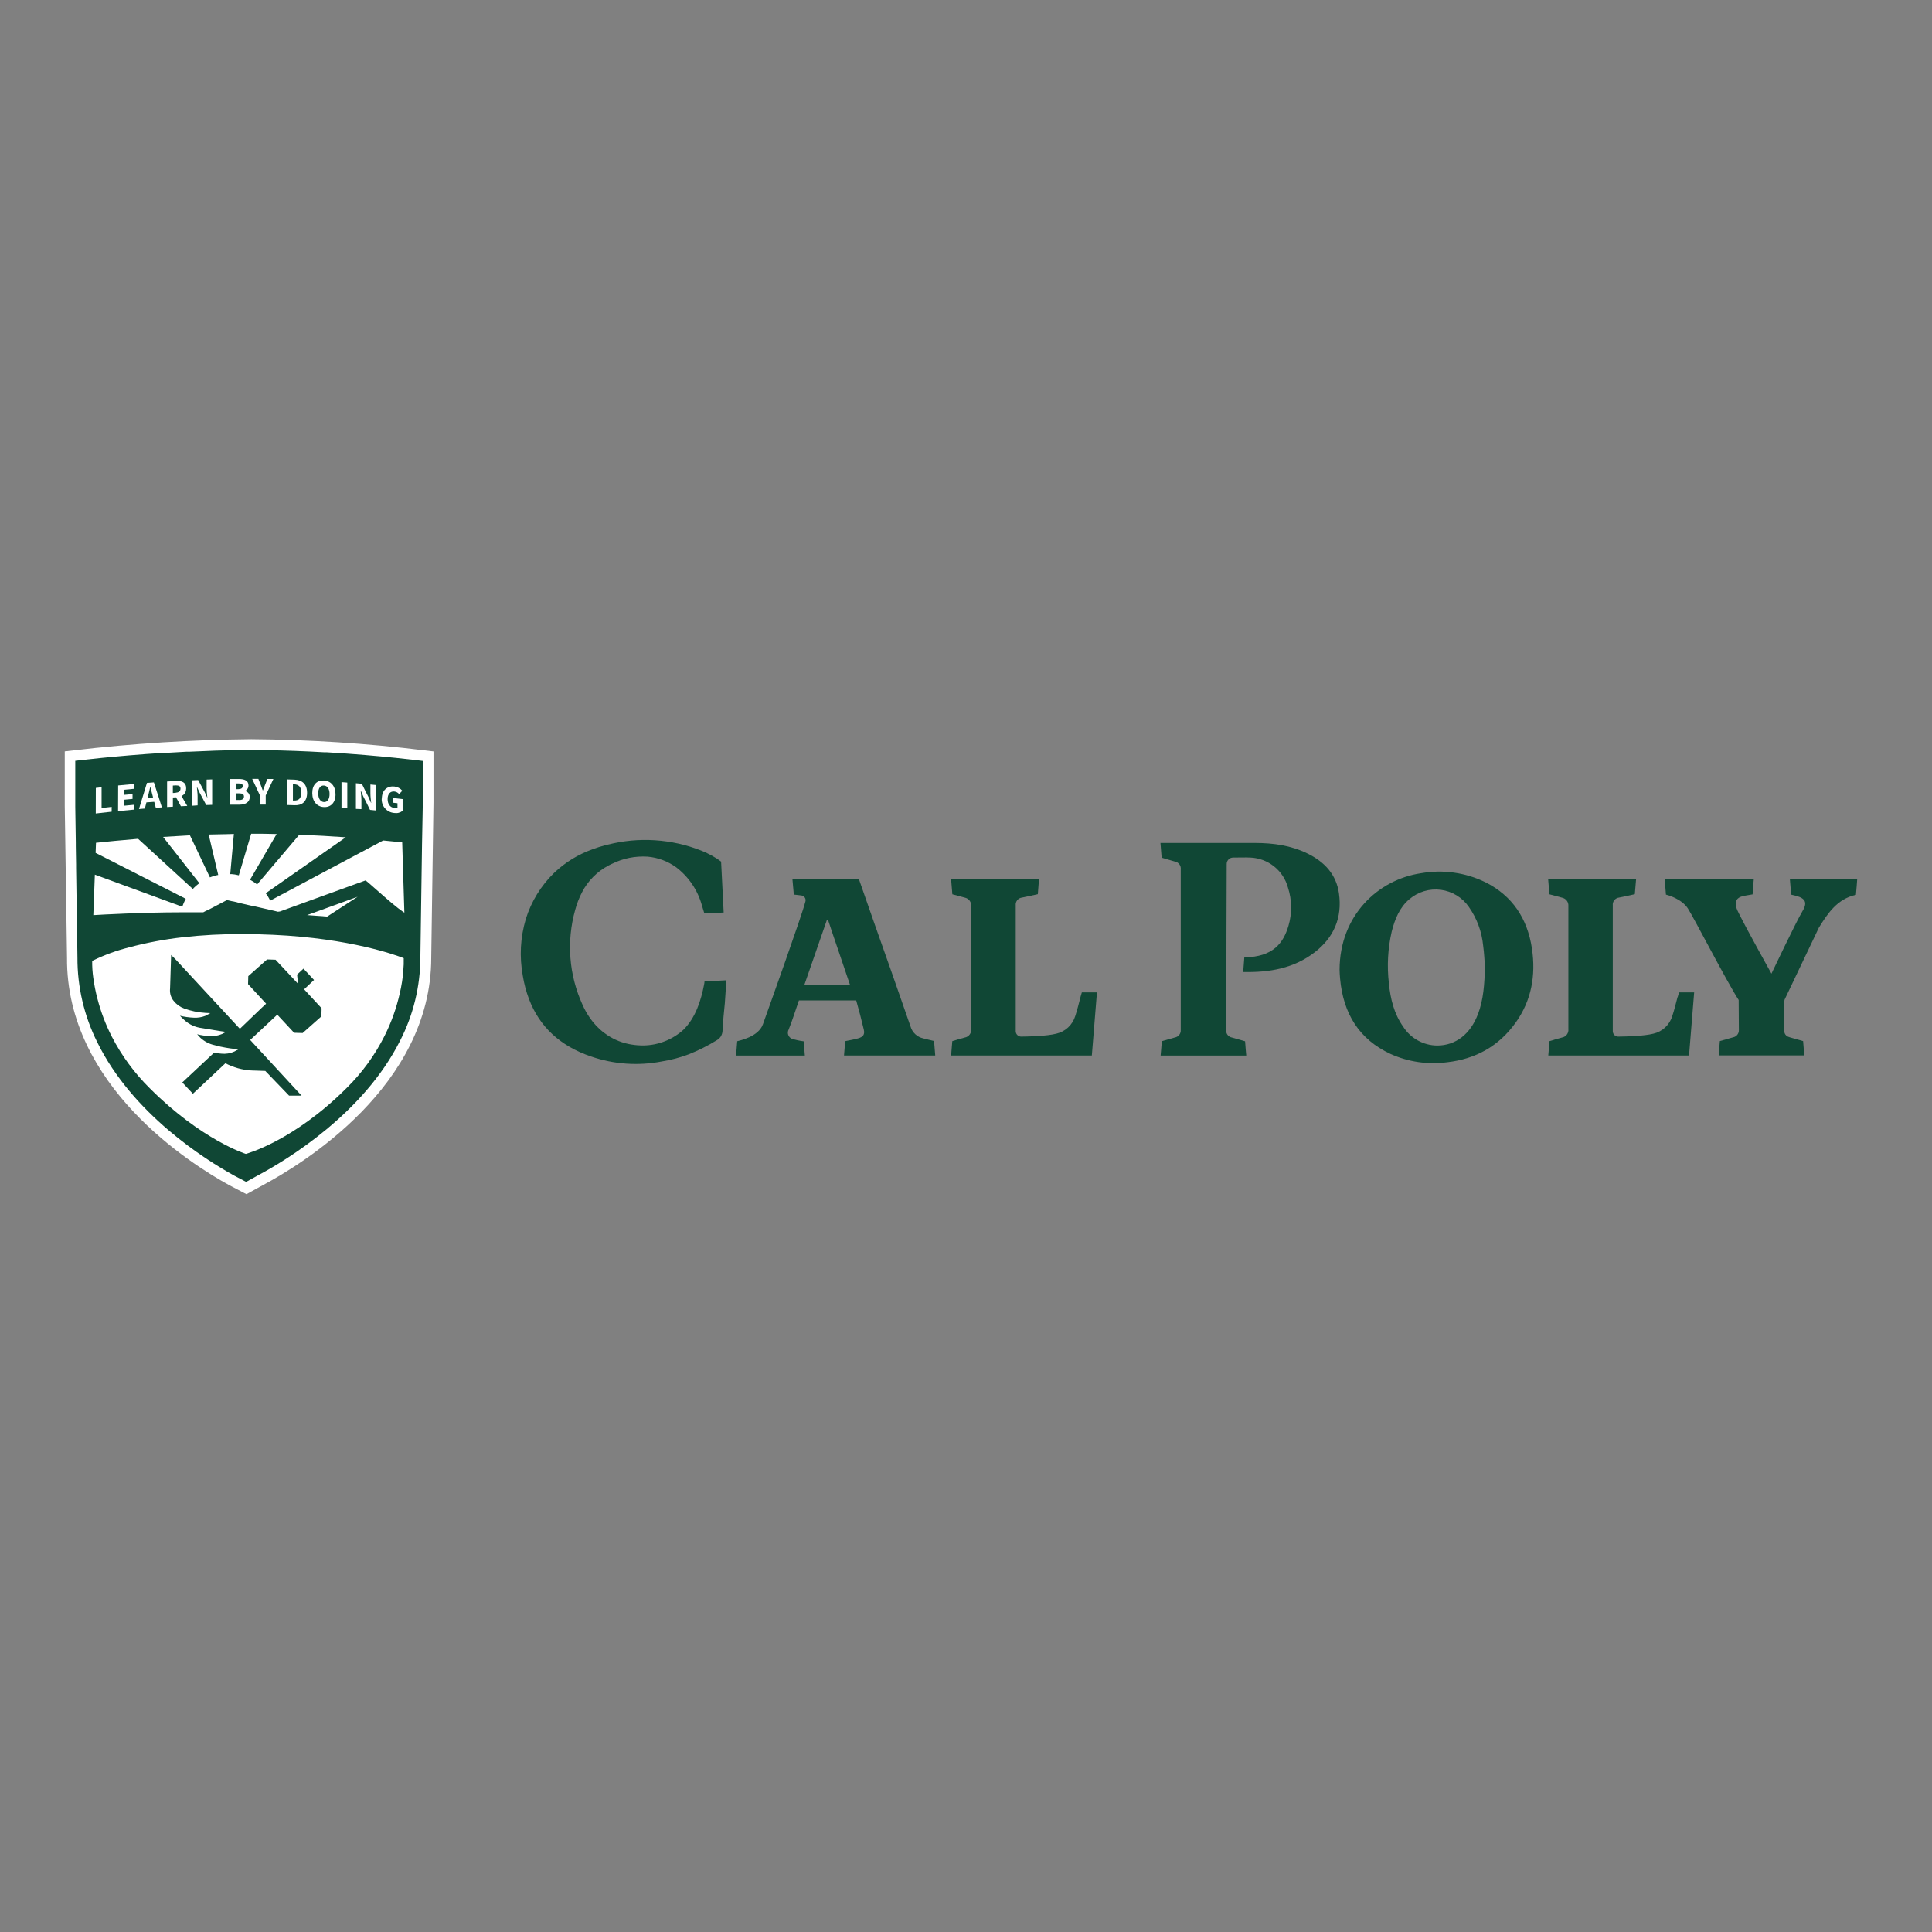 <?xml version="1.0" encoding="utf-8"?>
<!-- Generator: Adobe Illustrator 16.0.0, SVG Export Plug-In . SVG Version: 6.00 Build 0)  -->
<!DOCTYPE svg PUBLIC "-//W3C//DTD SVG 1.0//EN" "http://www.w3.org/TR/2001/REC-SVG-20010904/DTD/svg10.dtd">
<svg version="1.0" id="Layer_1" xmlns="http://www.w3.org/2000/svg" xmlns:xlink="http://www.w3.org/1999/xlink" x="0px" y="0px"
	 width="800px" height="800px" viewBox="0 0 800 800" enable-background="new 0 0 800 800" xml:space="preserve">
<rect x="0" y="0" width="800" height="800" fill="#808080" stroke="none"/>
<g>
	<path fill="#FFFFFF" d="M104.06,310.246c-24.44,0.226-48.799,1.758-73.076,4.597v19.023l0.936,62.63
		c-0.46,50.508,49.126,81.89,65.054,90.623l5.032,2.635l4.782-2.635c16.401-8.748,67.608-40.115,67.608-90.531l0.936-64.408v-17.337
		C151.661,311.957,127.904,310.425,104.06,310.246"/>
	<path fill="none" stroke="#FFFFFF" stroke-width="8.338" stroke-miterlimit="10" d="M104.06,310.246
		c-24.44,0.226-48.799,1.758-73.076,4.597v19.023l0.936,62.63c-0.46,50.508,49.126,81.89,65.054,90.623l5.032,2.635l4.782-2.635
		c16.401-8.748,67.608-40.115,67.608-90.531l0.936-64.408v-17.337C151.661,311.957,127.904,310.425,104.06,310.246L104.06,310.246z"
		/>
	<path fill="#104735" d="M132.924,417.219l-6.995-7.563l4.11-3.873l-4.387-4.69l-2.636,2.45l0.383,3.795l-9.301-9.934l-3.518-0.118
		l-7.772,6.902l-0.093,3.307l7.483,8.115l-0.382,0.355l-1.424,1.318l-9.063,8.707l-26.532-28.626l-1.936-1.937l-0.435,13.833
		c-0.193,1.718,0.188,3.3,1.145,4.741l0.317,0.409c1.146,1.462,2.591,2.517,4.334,3.16c2.835,1.039,5.76,1.649,8.773,1.833
		l2.095,0.104l-1.845,1.015l-0.276,0.132c-1.521,0.577-3.092,0.822-4.716,0.737c-1.937-0.08-3.848-0.349-5.73-0.803
		c0.354,0.395,0.804,0.855,1.316,1.315l0.356,0.344c2.117,1.969,4.611,3.125,7.482,3.465c2.807,0.528,8.063,1.318,8.102,1.318
		l1.818,0.249l-1.462,0.777l-0.158,0.079c-1.62,0.704-3.311,0.994-5.072,0.87c-1.783-0.059-3.54-0.311-5.27-0.752l0.988,1.082
		l0.382,0.408c1.675,1.53,3.62,2.54,5.836,3.028c0.817,0.238,1.646,0.435,2.464,0.62c2.912,0.633,5.507,0.908,5.533,0.908
		l1.896,0.198l-1.12,0.605l-0.553,0.304c-1.732,0.795-3.546,1.089-5.441,0.882c-0.998-0.064-1.986-0.205-2.963-0.421l0,0
		l-13.175,12.345l4.4,4.676l13.45-12.62c3.358,1.757,6.928,2.749,10.711,2.977l5.81,0.199l9.854,10.235h5.165l-21.276-23.055
		l9.341-8.723l1.316-1.224l0.316-0.303l0.251-0.224l6.969,7.495l3.53,0.106l7.76-6.891l0.093-3.307L132.924,417.219z"/>
	<path fill="#104735" d="M135.296,311.51h-1.055c-7.68-0.435-15.94-0.777-24.358-0.882h-1.317c-1.502,0-3.017,0-4.532,0h-4.084
		c-7.284,0-14.49,0.316-21.473,0.646h-0.633h-0.633c-2.634,0.132-5.15,0.276-7.627,0.435h-0.646H68.28
		c-21.079,1.316-37.111,3.332-37.111,3.332v19.011l0.223,14.966v1.409l0.119,7.549v1.317l0.554,37.15
		c-0.027,6.087,0.651,12.095,2.036,18.023c1.385,5.927,3.438,11.614,6.157,17.059c14.663,29.88,44.937,48.744,56.649,55.226
		l5.019,2.635l4.77-2.635c12.212-6.509,43.803-25.623,58.979-55.831c2.734-5.32,4.812-10.885,6.229-16.696
		c1.418-5.811,2.139-11.707,2.163-17.688l0.684-46.781l0.33-17.429v-17.231C175.081,315.094,157.954,312.854,135.296,311.51
		 M167.044,401.857c-0.278,3.206-0.783,6.377-1.515,9.512c-1.383,6.098-3.474,11.942-6.271,17.535
		c-4.039,8.026-9.252,15.203-15.638,21.525c-22.211,22.237-41.827,27.375-41.827,27.375s-18.324-5.744-39.72-27.126
		c-6.407-6.329-11.677-13.495-15.809-21.5c-2.545-5.005-4.521-10.227-5.928-15.663c-0.759-2.874-1.334-5.786-1.727-8.734
		c-0.324-2.276-0.47-4.564-0.435-6.863l0.435-0.237c4.738-2.297,9.661-4.089,14.769-5.375c7.309-1.952,14.721-3.353,22.237-4.202
		c8.213-0.922,16.45-1.361,24.715-1.317c4.487,0,8.77,0.101,12.845,0.303c32.092,1.488,50.864,8.472,53.645,9.538l0.355,0.145
		c0.052,1.699-0.006,3.394-0.172,5.086 M127.154,378.921l1.699-0.593c5.032-1.805,19.233-6.995,19.233-6.995l-12.607,8.207
		L127.154,378.921z M167.388,377.894l-0.105-0.079l-0.369-0.225c-5.099-3.503-15.059-13.002-15.598-13.002
		c-0.105,0-35.373,12.832-35.373,12.832c-0.281,0.067-0.566,0.106-0.855,0.118l-1.739-0.422l-6.587-1.515l-0.923-0.211l-0.935-0.224
		h-0.303l-0.83-0.198l-0.816-0.184l-2.411-0.554l-0.672-0.158l-1.146-0.264l-0.554-0.184l-1.515-0.356l-0.658-0.104l-1.015-0.238
		l-0.62-0.132l-0.382-0.093l-1.093,0.567l-0.566,0.303l-0.883,0.462l-0.566,0.29l-1.159,0.605l-0.566,0.303l-0.896,0.475
		l-0.579,0.303l-1.594,0.83l-0.686,0.276l-1.238,0.659h-4.427h-4.849c-15.387,0-33.211,0.975-36.241,1.172l0.633-16.771
		l36.229,13.293l0.197-0.594l0.225-0.593l0.435-0.986l0.276-0.566l0.29-0.554l-37.336-19.011l0.158-4.189
		c4.427-0.461,10.395-1.067,17.43-1.646l22.672,20.775l0.435-0.461l0.461-0.435l0.805-0.712l0.5-0.395l0.501-0.369l-15.019-19.182
		c3.544-0.237,7.272-0.461,11.119-0.658l8.273,17.416l0.579-0.212l0.593-0.21l1.041-0.303l0.606-0.158l0.619-0.119l-3.952-16.744
		l3.003-0.065c2.464,0,4.94-0.132,7.431-0.171l-1.502,16.638h0.619l0.632,0.066c0.356,0,0.712,0.105,1.067,0.158l0.619,0.132
		l0.606,0.132l5.125-17.219c3.517,0,7.021,0,10.538,0.119l-11.014,18.943l0.554,0.316l0.54,0.316l0.896,0.606
		c0.172,0.117,0.342,0.236,0.501,0.368l0.461,0.355l0.328-0.435l17.127-20.196c6.784,0.277,13.279,0.659,19.234,1.081
		l-33.146,23.173c0.118,0.172,0.25,0.329,0.368,0.515c0.118,0.185,0.237,0.342,0.343,0.514c0.105,0.171,0.197,0.303,0.29,0.447
		l0.276,0.475c0.105,0.185,0.211,0.368,0.304,0.553c0.091,0.185,0.196,0.369,0.289,0.554l46.768-24.912
		c2.635,0.237,4.98,0.487,7.062,0.698l0.816,0.093l0.896,29.062L167.388,377.894z"/>
	<path fill="#FFFFFF" d="M39.679,326.265l2.385-0.277v8.591l4.176-0.462v2.003c-2.187,0.237-4.374,0.475-6.587,0.737L39.679,326.265
		z"/>
	<path fill="#FFFFFF" d="M48.927,325.251l6.587-0.62v2.003l-4.229,0.396v2.121l3.597-0.33v2.003l-3.597,0.343v2.477l4.387-0.409
		v2.003c-2.253,0.197-4.519,0.422-6.785,0.646L48.927,325.251z"/>
	<path fill="#FFFFFF" d="M60.862,324.184l2.859-0.211c1.106,3.434,2.213,6.886,3.319,10.354l-2.529,0.172l-1.383-5.271
		c-0.29-1.04-0.58-2.266-0.856-3.358h-0.066c-0.264,1.133-0.54,2.396-0.83,3.478c-0.474,1.818-0.935,3.649-1.396,5.467l-2.438,0.198
		l3.32-10.855 M59.729,330.48l5.085-0.382v1.857l-5.085,0.369V330.48"/>
	<path fill="#FFFFFF" d="M69.188,323.604l3.808-0.237c2.252-0.119,4.097,0.566,4.097,3.083s-1.845,3.57-4.097,3.702l-1.409,0.079
		v3.808l-2.398,0.145V323.604z M72.798,328.228c1.252-0.065,1.938-0.632,1.938-1.687c0-1.054-0.686-1.317-1.938-1.317l-1.226,0.066
		v3.082l1.226-0.079 M72.495,329.545l1.66-1.62l3.386,5.796l-2.636,0.132l-2.357-4.308"/>
	<path fill="#FFFFFF" d="M79.609,323.104l2.45-0.105l2.767,5.164l1.054,2.292c-0.119-1.119-0.316-2.635-0.316-3.834v-3.808
		l2.292-0.078v10.539l-2.463,0.079l-2.767-5.19c-0.343-0.751-0.698-1.502-1.041-2.266H81.52c0.105,1.172,0.303,2.635,0.303,3.82
		v3.768l-2.213,0.158V323.104"/>
	<path fill="#FFFFFF" d="M95.299,322.576h3.637c2.2,0,3.952,0.593,3.952,2.635c0.012,0.486-0.108,0.937-0.36,1.352
		c-0.253,0.415-0.599,0.729-1.036,0.94v0.066c0.281,0.06,0.544,0.166,0.787,0.319c0.244,0.153,0.453,0.343,0.629,0.572
		c0.175,0.229,0.305,0.479,0.39,0.755c0.085,0.274,0.119,0.556,0.104,0.843c0,2.147-1.818,3.109-4.123,3.136
		c-1.317,0-2.636,0-3.953,0L95.299,322.576z M98.816,326.753c1.173,0,1.687-0.501,1.687-1.317c0-0.817-0.554-1.015-1.66-1.015
		h-1.146v2.371h1.12 M99.041,331.284c1.316,0,1.976-0.475,1.976-1.448c0-0.977-0.659-1.318-1.976-1.318h-1.317v2.74h1.317"/>
	<path fill="#FFFFFF" d="M107.617,329.348c-1.067-2.279-2.135-4.545-3.188-6.824h2.556l0.948,2.437
		c0.29,0.805,0.566,1.529,0.87,2.358h0.066c0.289-0.816,0.605-1.541,0.896-2.332c0.289-0.79,0.619-1.62,0.935-2.423h2.504
		c-1.054,2.292-2.112,4.563-3.175,6.811v3.78h-2.398L107.617,329.348z"/>
	<path fill="#FFFFFF" d="M118.894,322.747l2.991,0.092c3.24,0.119,5.27,1.832,5.27,5.469c0,3.635-2.095,5.27-5.191,5.124
		l-3.135-0.093L118.894,322.747z M121.739,331.495c1.805,0.065,3.017-0.764,3.017-3.294c0-2.529-1.212-3.372-3.017-3.438h-0.447
		v6.732H121.739"/>
	<path fill="#FFFFFF" d="M129.302,328.372c0-3.451,1.963-5.348,4.808-5.189c2.846,0.157,4.822,2.292,4.822,5.743
		c0,3.452-1.963,5.401-4.822,5.271C131.251,334.064,129.302,331.864,129.302,328.372 M136.468,328.794
		c0-2.121-0.909-3.438-2.358-3.517c-1.448-0.079-2.345,1.119-2.345,3.24s0.909,3.518,2.345,3.609
		C135.546,332.22,136.468,330.915,136.468,328.794"/>
	<polygon fill="#FFFFFF" points="141.408,323.867 143.806,324.052 143.806,334.591 141.408,334.42 	"/>
	<path fill="#FFFFFF" d="M147.376,324.328l2.45,0.211c0.878,1.836,1.796,3.672,2.754,5.507c0.355,0.803,0.698,1.62,1.054,2.424
		h0.065c-0.118-1.119-0.316-2.634-0.316-3.873v-3.741l2.279,0.21v10.54l-2.45-0.237c-0.878-1.845-1.796-3.685-2.753-5.521
		l-1.041-2.41h-0.065c0.105,1.173,0.303,2.635,0.303,3.86v3.754l-2.279-0.092V324.328z"/>
	<path fill="#FFFFFF" d="M158.113,330.665c0-3.504,2.332-5.271,5.15-4.993c1.339,0.151,2.45,0.734,3.333,1.752l-1.317,1.396
		c-0.519-0.624-1.182-0.98-1.989-1.066c-1.62-0.185-2.779,0.975-2.779,3.095c0,2.121,0.988,3.545,2.964,3.769
		c0.396,0.062,0.77-0.004,1.12-0.197v-1.818c-0.58-0.079-1.16-0.132-1.753-0.197v-1.964l3.874,0.449v4.874
		c-1.034,0.787-2.194,1.081-3.479,0.883c-0.738-0.058-1.438-0.254-2.099-0.587c-0.661-0.334-1.233-0.78-1.719-1.34
		c-0.485-0.561-0.845-1.19-1.08-1.894c-0.235-0.702-0.329-1.423-0.279-2.161"/>
	<path fill="#104735" d="M612.049,419.761c-3.096,8.378-9.221,13.174-16.98,13.174c-1.404-0.016-2.784-0.202-4.142-0.564
		c-1.356-0.361-2.647-0.883-3.875-1.565c-1.226-0.683-2.35-1.507-3.37-2.471c-1.019-0.964-1.907-2.039-2.659-3.226
		c-3.74-5.269-5.268-11.461-5.901-17.863c-0.85-7.261-0.458-14.453,1.175-21.578c1.315-5.112,3.24-9.934,7.336-13.359
		c0.443-0.377,0.904-0.73,1.385-1.061c0.479-0.329,0.975-0.632,1.486-0.91c0.512-0.277,1.038-0.527,1.574-0.75
		c0.539-0.224,1.086-0.417,1.644-0.582c0.559-0.166,1.124-0.302,1.696-0.408s1.148-0.183,1.729-0.229
		c0.579-0.046,1.161-0.062,1.743-0.048c0.582,0.016,1.162,0.061,1.737,0.136c0.579,0.074,1.149,0.181,1.716,0.314
		c0.566,0.136,1.124,0.3,1.672,0.492c0.55,0.193,1.087,0.415,1.613,0.665c0.526,0.249,1.038,0.525,1.534,0.828
		c0.497,0.304,0.978,0.631,1.438,0.984c0.464,0.353,0.906,0.729,1.331,1.128c0.422,0.399,0.824,0.82,1.204,1.262
		c0.379,0.44,0.734,0.9,1.066,1.379c3.373,4.829,5.354,10.172,5.941,16.033c0.448,3.294,0.579,6.586,0.736,8.655
		c-0.157,7.536-0.645,13.7-2.831,19.615 M634.353,392.846c-1.857-12.501-8.13-21.921-19.248-27.507
		c-4.132-2.02-8.474-3.35-13.026-3.992c-4.554-0.641-9.095-0.563-13.623,0.237c-17.892,2.635-33.727,17.535-33.766,40.01
		c0,1.027,0.105,2.331,0.21,3.636c1.318,14.492,7.905,25.148,20.867,31.169c3.669,1.658,7.495,2.78,11.479,3.366
		c3.981,0.587,7.969,0.615,11.958,0.087c11.725-1.318,21.408-6.588,28.456-16.494C634.154,414.241,635.999,403.859,634.353,392.846"
		/>
	<path fill="#104735" d="M333.063,407.838c3.188-9.13,6.232-18.021,9.354-26.941h0.447c2.938,8.92,6.087,17.825,9.117,26.955
		L333.063,407.838z M382.32,429.97c-1.26-0.271-2.361-0.843-3.306-1.719c-0.944-0.877-1.599-1.934-1.964-3.168
		c-4.992-14.492-10.131-28.983-15.229-43.396c-2.055-5.857-4.101-11.716-6.138-17.574h-27.548l0.566,6.324
		c0,0,1.594,0.146,3.136,0.355c0.287,0.034,0.553,0.125,0.799,0.276c0.246,0.149,0.449,0.345,0.609,0.584
		c0.162,0.239,0.266,0.501,0.311,0.785c0.047,0.285,0.031,0.567-0.045,0.844c-1.529,6.008-15.019,43.606-17.602,50.839
		c-1.87,5.271-9.854,6.771-10.644,7.021c-0.132,2.028-0.344,3.951-0.476,5.928h28.482c-0.184-2.081-0.315-4.018-0.487-5.888
		c-1.704-0.209-3.372-0.578-5.006-1.107c-0.336-0.163-0.626-0.386-0.871-0.668s-0.425-0.602-0.539-0.958
		c-0.114-0.354-0.154-0.719-0.12-1.09c0.035-0.372,0.141-0.724,0.318-1.052c1.66-4.11,2.793-7.903,4.255-12.066h23.714
		c1.12,3.951,2.16,7.903,3.122,11.988c0.526,2.146-0.224,3.148-2.411,3.754c-1.673,0.488-3.425,0.737-5.27,1.133
		c-0.172,1.95-0.329,3.952-0.487,5.941h37.771c-0.186-2.121-0.317-4.071-0.488-6.007c-1.607-0.383-3.043-0.698-4.479-1.081"/>
	<path fill="#104735" d="M447.4,412.909c-0.698,2.636-1.317,5.271-2.146,7.747c-0.271,0.911-0.658,1.771-1.159,2.578
		c-0.499,0.808-1.098,1.537-1.791,2.184c-0.696,0.649-1.462,1.194-2.304,1.639c-0.84,0.444-1.724,0.77-2.651,0.978
		c-3.873,0.975-10.881,1.158-14.492,1.197c-0.299,0.004-0.586-0.053-0.862-0.165c-0.276-0.113-0.521-0.275-0.733-0.484
		c-0.213-0.211-0.376-0.453-0.492-0.727c-0.116-0.276-0.176-0.563-0.178-0.863c0-8.192,0-36.886,0-52.076
		c-0.042-0.391-0.008-0.773,0.104-1.151c0.111-0.377,0.289-0.719,0.537-1.023c0.248-0.306,0.544-0.552,0.89-0.738
		c0.346-0.188,0.714-0.301,1.104-0.341c2.201-0.435,4.362-0.936,6.51-1.396c0.145-2.2,0.487-6.112,0.487-6.112h-36.387
		c0,0,0.329,4.11,0.514,6.152l5.151,1.383c0.399,0.078,0.771,0.226,1.115,0.443c0.346,0.217,0.639,0.488,0.883,0.813
		c0.243,0.327,0.42,0.687,0.529,1.078c0.111,0.392,0.146,0.791,0.106,1.196c0,16.959,0,33.923,0,50.891
		c0.047,0.405,0.017,0.804-0.09,1.197c-0.108,0.395-0.283,0.753-0.529,1.079c-0.244,0.326-0.542,0.596-0.89,0.807
		c-0.349,0.213-0.723,0.354-1.125,0.42c-1.766,0.436-3.491,1.003-5.178,1.503c-0.185,2.068-0.303,3.952-0.487,5.941h58.269
		l2.12-26.137h-6.256c-0.186,0.672-0.396,1.317-0.581,1.988"/>
	<path fill="#104735" d="M694.623,412.909c-0.698,2.636-1.317,5.271-2.148,7.747c-0.27,0.911-0.656,1.771-1.156,2.578
		s-1.099,1.537-1.792,2.184c-0.695,0.649-1.464,1.194-2.303,1.639c-0.841,0.444-1.726,0.77-2.652,0.978
		c-3.873,0.975-10.882,1.158-14.491,1.197c-0.299,0.004-0.586-0.053-0.863-0.165c-0.276-0.113-0.521-0.275-0.732-0.484
		c-0.214-0.211-0.378-0.453-0.493-0.727c-0.116-0.276-0.175-0.563-0.178-0.863c0-8.192,0-36.886,0-52.076
		c-0.041-0.391-0.008-0.773,0.104-1.151c0.111-0.377,0.29-0.719,0.537-1.023c0.247-0.306,0.544-0.552,0.891-0.738
		c0.345-0.188,0.714-0.301,1.104-0.341c2.201-0.435,4.361-0.936,6.496-1.396c0.157-2.2,0.368-4.15,0.513-6.112h-36.399
		c0,0,0.329,4.11,0.515,6.152l5.15,1.383c0.406,0.073,0.784,0.217,1.138,0.432c0.352,0.215,0.653,0.486,0.902,0.814
		c0.25,0.328,0.433,0.69,0.546,1.088c0.114,0.396,0.152,0.8,0.114,1.21c0,16.941,0,33.9,0,50.878
		c0.046,0.405,0.016,0.804-0.091,1.197c-0.106,0.395-0.283,0.753-0.529,1.079c-0.243,0.326-0.54,0.596-0.889,0.807
		c-0.349,0.213-0.725,0.354-1.127,0.42c-1.764,0.436-3.49,1.003-5.176,1.503c-0.185,2.068-0.316,3.952-0.501,5.941h58.281
		l2.122-26.137h-6.271c-0.186,0.672-0.383,1.317-0.567,1.988"/>
	<path fill="#104735" d="M292.566,353.14c-6.048-2.659-12.357-4.326-18.93-5.001c-6.572-0.676-13.09-0.326-19.552,1.049
		c-1.106,0.237-2.213,0.487-3.319,0.765c-1.866,0.489-3.702,1.073-5.507,1.752c-5.95,2.14-11.221,5.385-15.809,9.735
		c-2.715,2.641-5.063,5.574-7.046,8.801c-1.982,3.226-3.537,6.646-4.666,10.262c-2.286,7.757-2.703,15.613-1.252,23.568
		c0.531,3.272,1.379,6.46,2.543,9.563c4.347,11.488,12.897,19.472,25.649,23.806c4.723,1.633,9.575,2.624,14.56,2.977
		c4.983,0.351,9.928,0.048,14.832-0.907c3.784-0.6,7.468-1.573,11.053-2.926c4.09-1.608,8.003-3.571,11.738-5.888
		c0.671-0.387,1.215-0.905,1.633-1.556c0.48-0.812,0.718-1.69,0.712-2.634c0.131-3.531,0.619-7.588,0.936-11.106
		c0.237-2.634,0.396-6.705,0.646-9.485l-9.077,0.462c0.007,0.102,0.007,0.201,0,0.303c0,0.29-0.092,0.553-0.132,0.803v0.08
		c-1.317,6.823-3.57,13.832-8.497,18.746c-2.259,2.065-4.81,3.666-7.652,4.801c-2.843,1.134-5.795,1.729-8.854,1.787
		c-1.706,0.021-3.401-0.106-5.086-0.383c-3.646-0.583-7.006-1.901-10.077-3.951l-0.277-0.212c-0.435-0.304-0.869-0.606-1.316-0.935
		c-0.212-0.159-0.409-0.343-0.62-0.516c-0.211-0.17-0.593-0.486-0.87-0.75c-0.275-0.263-0.539-0.526-0.803-0.79
		c-0.264-0.263-0.421-0.383-0.606-0.593c-0.185-0.211-0.461-0.515-0.685-0.777l-0.646-0.737c-0.145-0.171-0.276-0.369-0.422-0.555
		c-0.145-0.184-0.554-0.697-0.816-1.079c-0.025-0.033-0.047-0.069-0.066-0.104c-1.206-1.732-2.233-3.563-3.082-5.495
		c-1.394-3.052-2.51-6.203-3.35-9.454c-0.839-3.249-1.388-6.546-1.646-9.893c-0.258-3.346-0.222-6.688,0.108-10.029
		c0.33-3.34,0.949-6.624,1.858-9.855c0.677-2.551,1.626-4.997,2.845-7.338c1.214-2.351,2.751-4.466,4.611-6.347
		s3.959-3.441,6.297-4.68c0.382-0.211,0.751-0.408,1.159-0.593c0.119-0.066,0.236-0.105,0.355-0.158
		c4.659-2.282,9.577-3.266,14.755-2.951c4.321,0.403,8.246,1.865,11.777,4.388c2.599,1.978,4.813,4.32,6.641,7.025
		c1.829,2.706,3.178,5.634,4.044,8.782c0,0.079,0,0.158,0.065,0.237c0.33,1.067,0.646,2.121,0.949,3.096l7.996-0.395l-1.066-21.078
		c-0.594-0.423-1.213-0.909-1.871-1.318c-1.32-0.838-2.686-1.593-4.098-2.266"/>
	<path fill="#104735" d="M488.925,417.047v9.445c0.007-0.056,0.007-0.114,0-0.171c0-3.093,0-6.165,0-9.223"/>
	<path fill="#104735" d="M554.438,369.949c-1.105-7.904-6.032-13.081-12.976-16.493c-6.944-3.412-14.161-4.374-21.725-4.4h-39.218
		c0.117,2.002,0.368,3.952,0.474,5.85v0.237c2.029,0.579,3.847,1.106,5.651,1.66c0.35,0.074,0.676,0.208,0.976,0.403
		c0.299,0.195,0.554,0.438,0.765,0.727c0.212,0.289,0.362,0.606,0.455,0.952c0.094,0.346,0.121,0.697,0.084,1.053
		c0,17.101,0,34.2,0,51.299c0,0,0,12.016,0,15.111c0,0,0,0.117,0,0.17c0.021,0.361-0.023,0.712-0.132,1.056
		c-0.109,0.344-0.276,0.657-0.498,0.938c-0.223,0.284-0.491,0.518-0.798,0.702c-0.31,0.186-0.642,0.311-0.997,0.374l-5.428,1.542
		v0.25c-0.117,1.817-0.487,5.678-0.487,5.69h35.465c0,0-0.368-3.951-0.486-5.901l-5.455-1.556c-0.566-0.102-1.058-0.348-1.476-0.743
		c-0.419-0.394-0.694-0.871-0.829-1.429c0-0.265,0-0.554,0-0.884c0-19.893,0.078-58.386,0.144-68.82
		c0-0.349,0.067-0.686,0.201-1.008c0.135-0.323,0.324-0.608,0.571-0.855s0.532-0.438,0.854-0.571c0.323-0.133,0.659-0.2,1.009-0.2
		c2.477,0,4.835-0.105,7.192,0c0.887,0.038,1.766,0.145,2.636,0.321c0.869,0.177,1.721,0.42,2.551,0.731
		c0.831,0.311,1.634,0.686,2.405,1.123c0.773,0.438,1.504,0.933,2.199,1.486c0.693,0.554,1.338,1.158,1.938,1.814
		c0.598,0.655,1.141,1.354,1.628,2.096c0.486,0.742,0.913,1.518,1.277,2.326c0.367,0.81,0.665,1.642,0.898,2.498
		c0.843,2.585,1.28,5.236,1.314,7.955c0.033,2.719-0.339,5.381-1.116,7.985c-2.082,6.93-6.165,12.818-18.259,12.99l-0.463,6.06
		c10.976,0.21,20.947-1.488,29.682-8.22C552.37,388.13,555.848,379.936,554.438,369.949"/>
	<path fill="#104735" d="M769.017,364.127h-27.864c0.146,2.187,0.396,4.216,0.516,6.324c0.935,0.223,1.476,0.328,2.016,0.486
		c4.096,1.12,4.794,2.965,2.556,6.587c-2.24,3.623-12.727,25.65-12.727,25.65s-9.577-17.166-13.384-24.741
		c-0.633-1.317-3.518-6.021,1.408-7.325c1.317-0.329,2.635-0.474,4.177-0.764c0.092-2.134,0.487-6.244,0.487-6.244h-36.888
		c0.185,2.213,0.355,4.294,0.515,6.337c0.777,0.185,6.415,1.725,9.037,5.664c2.2,3.307,16.243,30.551,21.078,37.968l0.079,12.396
		c0.021,0.361-0.023,0.712-0.132,1.057c-0.109,0.343-0.276,0.655-0.498,0.938c-0.223,0.283-0.488,0.517-0.798,0.701
		c-0.31,0.186-0.642,0.311-0.997,0.374l-1.764,0.501l-3.689,1.054c0,0.079-0.474,5.915-0.474,5.928h35.464
		c0,0-0.383-4.031-0.502-5.928c-1.961-0.555-3.7-1.067-5.467-1.555l-0.487-0.171c-0.468-0.133-0.864-0.38-1.19-0.741
		c-0.327-0.361-0.531-0.781-0.615-1.262c0-0.263,0-0.553,0-0.883c0-2.068-0.328-11.855,0.12-12.62l14.161-29.733
		c3.716-6.008,7.668-11.923,15.349-13.596c0.146-1.225,0.514-6.376,0.514-6.376"/>
	<line fill="#104735" x1="454.343" y1="409.84" x2="451.997" y2="438.625"/>
</g>
</svg>
